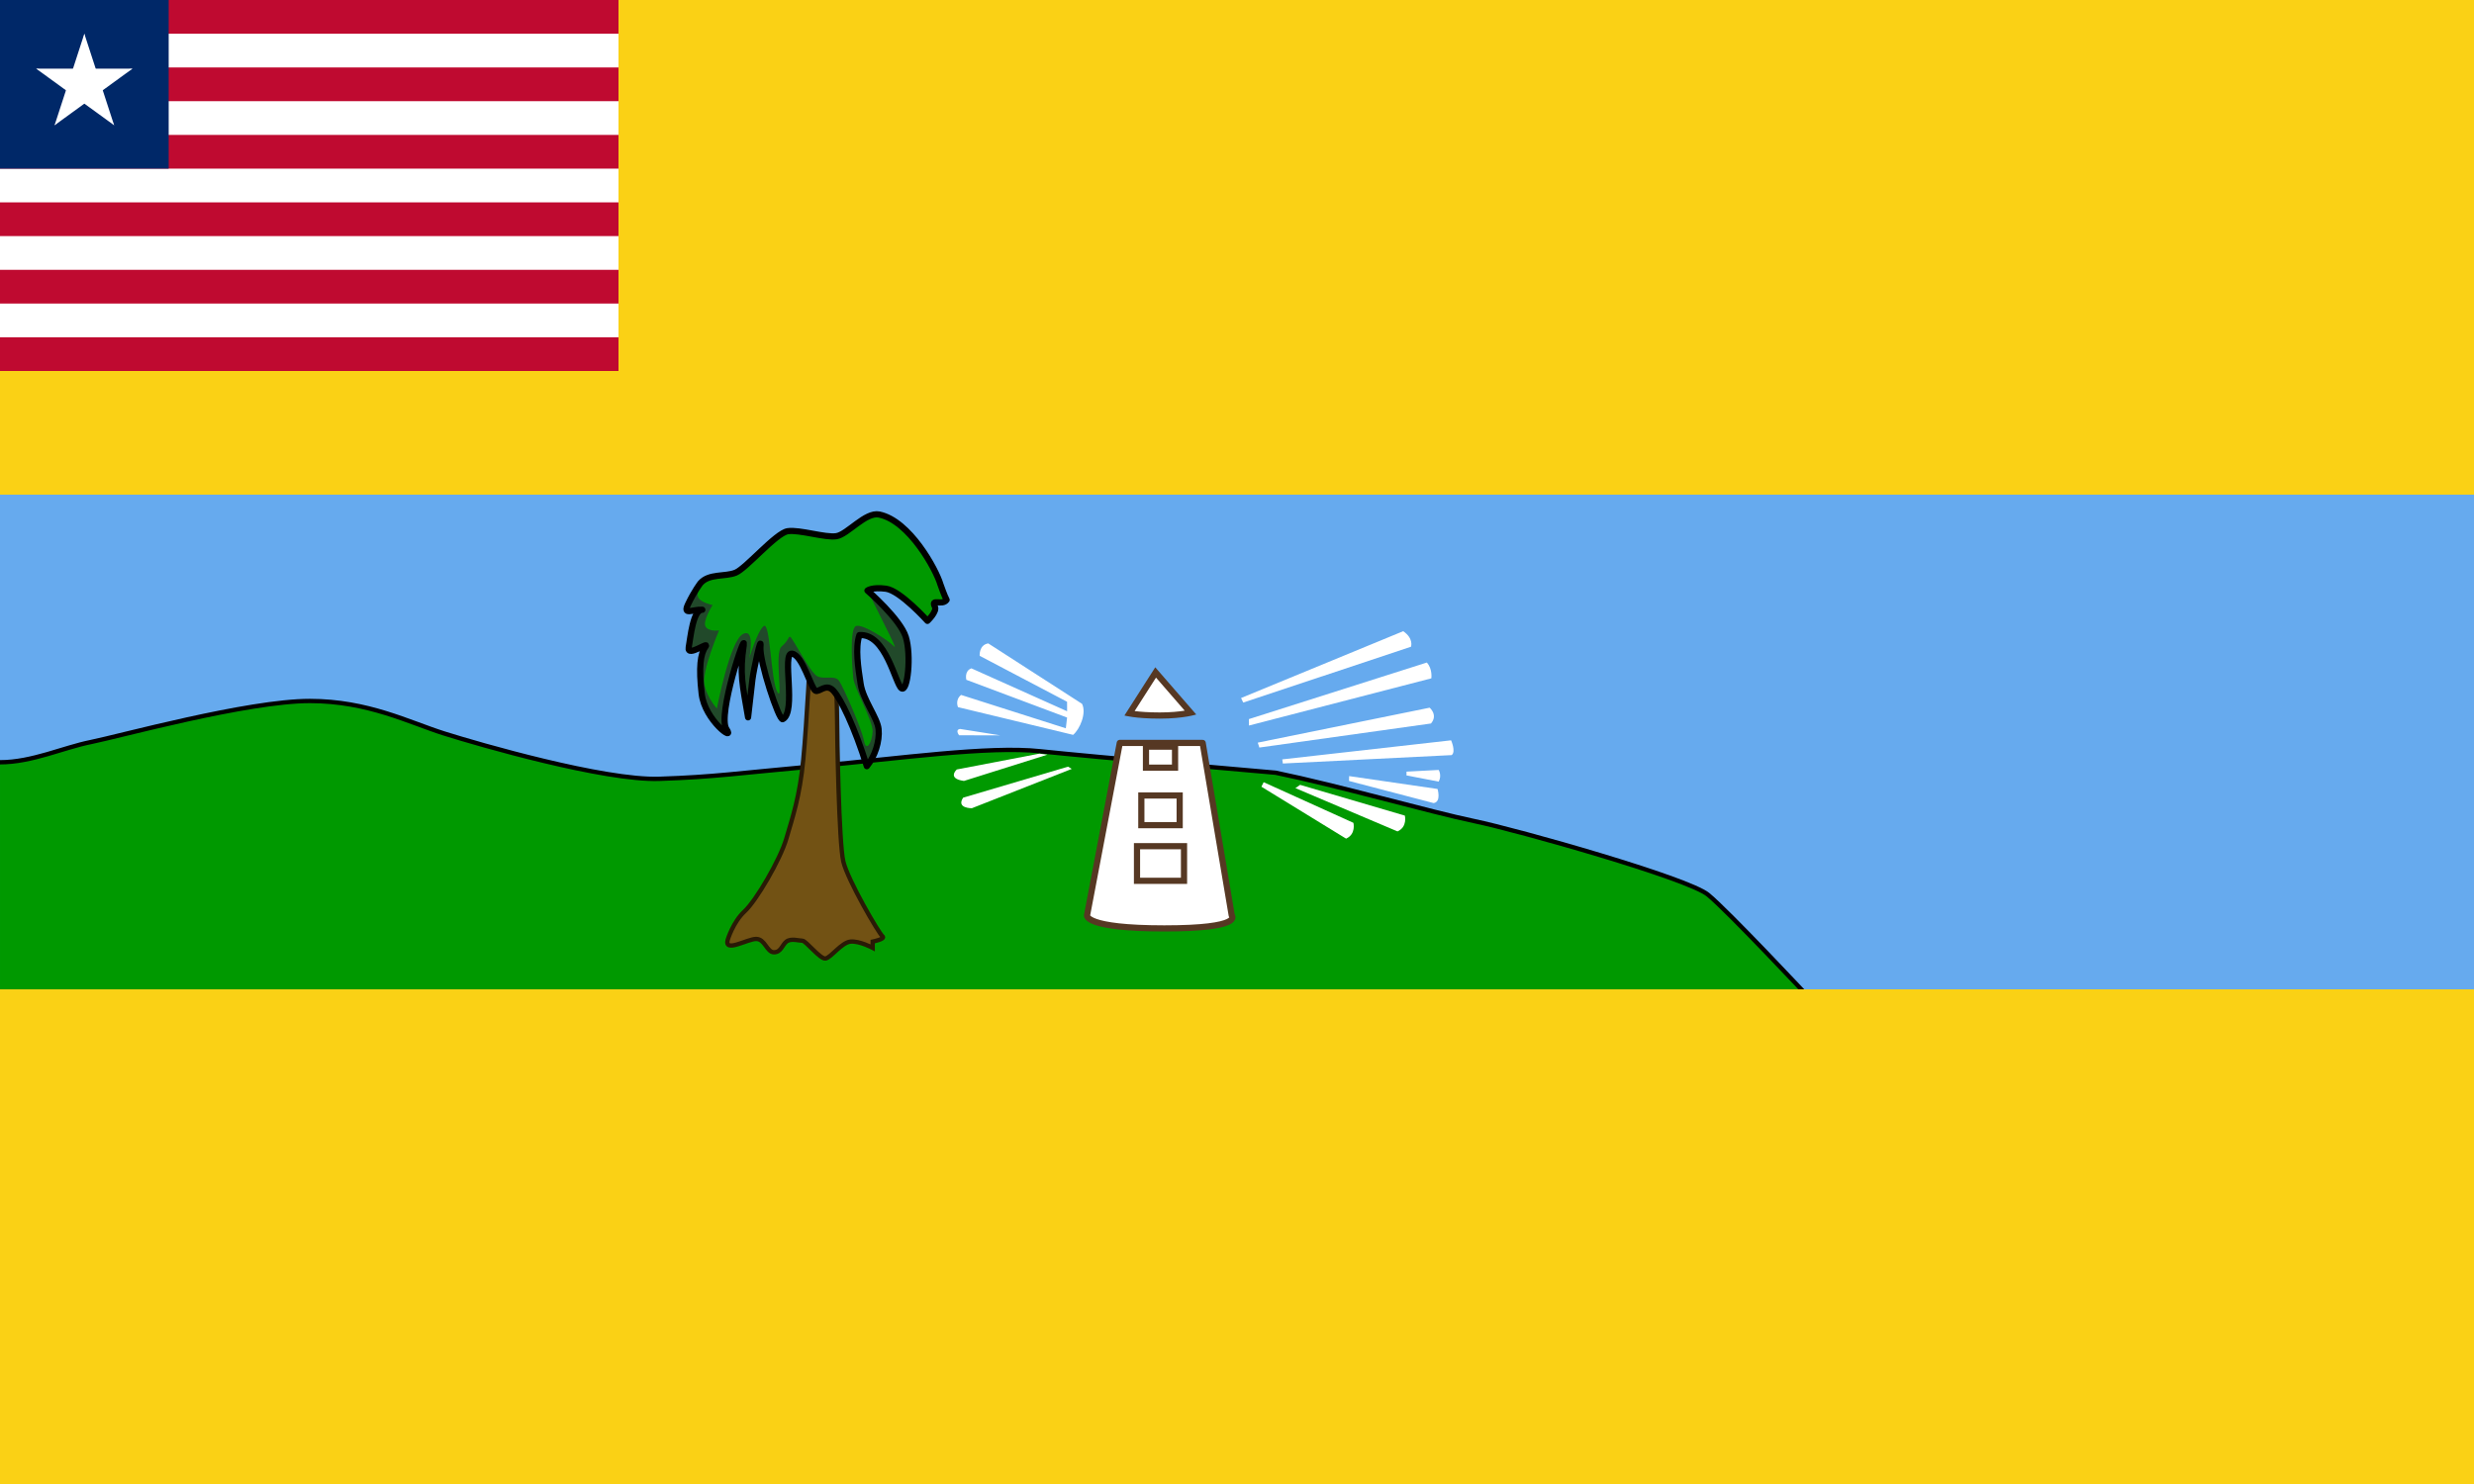 <svg enable-background="new 0 0 4000 2400" height="2400" viewBox="0 0 4000 2400" width="4000" xmlns="http://www.w3.org/2000/svg" xmlns:xlink="http://www.w3.org/1999/xlink"><clipPath id="a"><path d="m0 800h4000v800h-4000z"/></clipPath><path d="m0 0h4000v2400h-4000z" fill="#fad115"/><path d="m0 0h1000v600h-1000z" fill="#bf0a30"/><path d="m0 54.545v54.545h1000v-54.545zm0 109.091v54.545h1000v-54.545zm0 109.092v54.545h1000v-54.545zm0 109.09v54.545h1000v-54.545zm0 109.091v54.545h1000v-54.545z" fill="#fff"/><path d="m0 0h272.727v272.728h-272.727z" fill="#002868"/><g fill="#fff" transform="matrix(15 0 0 15 25 25)"><path d="m7.424 1.97-1.685 5.187 2.593.843z"/><path d="m6.516 8 .908-6.03 1.686 5.187z"/><g transform="matrix(.309 .951 -.951 .309 0 0)"><path d="m10.263-4.191-.908-6.03-1.685 5.187z"/><path d="m8.447-4.191.908-6.03 1.686 5.187z"/></g><g transform="matrix(.309 -.951 .951 .309 0 0)"><path d="m-3.858 9.931-.909-6.03-1.685 5.187z"/><path d="m-5.675 9.931.908-6.03 1.686 5.187z"/></g><g transform="matrix(-.809 .588 -.588 -.809 0 0)"><path d="m-.734-9.794-.908-6.031-1.686 5.188z"/><path d="m-2.551-9.794.909-6.031 1.685 5.188z"/></g><g transform="matrix(-.809 -.588 .588 -.809 0 0)"><path d="m-9.462-1.067-.908-6.03-1.686 5.188z"/><path d="m-11.278-1.067.908-6.03 1.685 5.188z"/></g></g><path d="m0 800h4000v800h-4000z" fill="#6ae"/><path clip-path="url(#a)" d="m2925.098 1613.497s-130.876-139.798-163.594-166.567-306.365-104.104-377.751-118.977-220.106-57.463-321.237-78.284c0 0-297.442-25.821-380.726-34.744s-229.03 11.896-359.905 23.795-166.568 17.847-255.8 20.821-292.092-53.693-348.007-73.335c-53.912-18.938-145.539-53.54-217.132-53.54-73.558 0-309.34 58.463-353.956 67.386s-95.182 32.72-146.99 32.719v380.726z" fill="#090"/><path clip-path="url(#a)" d="m2925.098 1613.497s-130.876-139.798-163.594-166.567-306.365-104.104-377.751-118.977-220.106-57.463-321.237-78.284c0 0-297.442-25.821-380.726-34.744s-229.03 11.896-359.905 23.795-166.568 17.847-255.8 20.821-291.494-55.488-348.007-73.335c-56.514-17.846-123.018-52.54-217.132-52.54-101.025 0-309.34 57.463-353.956 66.386s-95.182 32.72-146.99 32.719" fill="none" stroke="#000" stroke-miterlimit="10" stroke-width="7"/><g fill="#fff"><path d="m2268.738 1020.803-262.154 108.062 3.477 7.344 271.283-90.283c-.001 0 4.738-13.256-12.606-25.123z"/><path d="m2306.903 1071.485-287.627 91.457.087 10.431 294.843-76.329s2.193-15.297-7.303-25.559z"/><path d="m2033.578 1201.019 277.889-56.508s13.988 11.69 2.175 25.559l-277.499 38.903z"/><path d="m2073.219 1228.101 272.935-30.82s8.216 18.432.913 23.908l-272.935 13.604z"/><path d="m2274.041 1247.921 52.031-2.738s5.478 8.867 0 18.908l-52.031-10.041z"/><path d="m2039.445 1272.306 3.651-7.302 145.139 65.723s4.564 18.257-11.866 25.56z"/><path d="m2094.43 1274.593 7.651-5.302 169.308 49.743s4.564 18.257-11.866 25.56z"/><path d="m2181.107 1263.004.216-7.867 142.924 20.82s6.39 20.995-6.39 22.821z"/><path d="m1810.5 1201.5-53 279s-4 21 125 21 109-21 109-21l-47-279z" stroke="#563823" stroke-linejoin="round" stroke-miterlimit="10" stroke-width="10"/></g><path d="m1838.334 1368.5h76v56h-76z" fill="none" stroke="#563823" stroke-miterlimit="10" stroke-width="10"/><path d="m1845.334 1286.5h62v48h-62z" fill="none" stroke="#563823" stroke-miterlimit="10" stroke-width="10"/><path d="m1852.834 1207.5h47v34h-47z" fill="none" stroke="#563823" stroke-miterlimit="10" stroke-width="10"/><path d="m1875.174 1157.202c-25.02 0-40.912-1.994-49.081-3.421l42.353-66.259 56.538 65.129c-8.927 1.899-25.707 4.551-49.81 4.551z" fill="#fff"/><path d="m1869.057 1095.852 46.413 53.465c-9.346 1.475-22.847 2.885-40.295 2.885-18.404 0-31.81-1.107-40.706-2.239zm-1.22-16.66-49.842 77.976s17.262 5.034 57.18 5.034c38.839 0 58.912-6.694 58.912-6.694z" fill="#563823"/><path d="m1725.297 1150.269-.045-15.363-141.32-74.315s-1.449-17.515 13.86-20.066l151.685 97.759c7.479 15.03-3.402 40.823-14.458 50.178l-186.107-44.823s-5.252-11.262 4.954-19.767l169.341 53.987 2.045-17.386-162.881-61.06s-3.701-14.262 8.206-18.515z" fill="#fff"/><path d="m1552.185 1178.901 64.804 10.281-66.231-.01c0 .001-7.136-8.843 1.427-10.271z" fill="#fff"/><path d="m1557.206 1290.046 169.618-50.164 5.97 3.646-161.488 63.587c.001 0-25.715.355-14.1-17.069z" fill="#fff"/><path d="m1558.529 1262.976 134.935-42.493-12.97-1.646-133.581 25.585c0-.001-16.261 14.746 11.616 18.554z" fill="#fff"/><path d="m1176.543 1519.934s8.629-28.764 27.326-46.022 57.529-83.419 67.597-117.936 21.573-67.597 27.326-128.002 11.506-176.902 11.506-176.902l40.271 20.135s2.876 70.474 2.876 93.485 2.877 198.476 10.068 228.678 57.529 116.495 63.282 120.811-15.82 8.63-15.82 8.63v10.067s-21.573-11.506-35.956-10.067-31.641 25.888-40.271 27.326-31.641-28.765-37.394-28.765-18.697-4.314-25.888 1.438-8.629 17.259-20.135 17.259-14.383-21.573-28.765-21.573-51.776 23.011-46.023 1.438z" fill="#725214" stroke="#291a06" stroke-miterlimit="10" stroke-width="7"/><path d="m1132.5 943.114c14-16 40-10 57-17s65-64 84-67 61 11 79 8 46.895-39.511 69-35c49 10 92 89 99 113 0 0 7 20 10 25-7 10-26-3-19 11 4.025 8.05-12 23-12 23s-44-49-67-52-30 3-30 3 53 46 62 75c9.265 29.853 3 90-7 83s-25-89-68-86c-7 21-2 53 2 79s27.165 54.652 29 73c2 20-6 44-19 60-20-64-42-109-54-122s-23 3-29 0c-7.211-3.605-21-58-38-60s7.909 94.546-15 106c-6 3-38-94-36-117s-11.152 37.297-13 53c-2 17-7 61-7 61-9-53-14-70-7-117 3.83-25.716-43 114-28 136s-35-14-40-57-2-65 6-76-30 18-27 1 7-61 22-61c-16-1-32 10-23-9 10.022-21.156 20-34 20-34z" fill="#090"/><path d="m1402.5 952.5c19.696 22.545 53 46 62 75 9.265 29.853 3 90-7 83s-25-89-68-86c-7 21-2 53 2 79s27.165 54.652 29 73c2 20-6 44-19 60-20-64-42-109-54-122s-23 3-29 0c-7.211-3.605-21-58-38-60s7.909 94.546-15 106c-6 3-38-94-36-117s-11.152 37.297-13 53c-2 17-7 61-7 61-9-53-14-70-7-117 3.83-25.716-43 114-28 136s-35-14-40-57-2-65 6-76-30 18-27 1 7-61 22-61c-16-1-32 10-23-9 10.021-21.156 20-34 20-34s-8.266 18.862-3.038 26.704 22.652 11.326 22.652 11.326-16.554 26.137-11.326 34.849 21.781 6.099 21.781 6.099-28.75 67.085-23.523 88.866 20.038 37.463 20.038 37.463 20.91-108.904 41.819-120.23 10.455 39.206 10.455 39.206 13.069-44.433 23.523-52.274 11.326 87.123 21.781 106.29-5.228-62.728 6.97-73.183 10.455-16.553 13.94-15.682 32.236 57.501 43.562 63.6 28.75-2.613 35.72 7.841 36.591 77.54 40.077 96.707 13.069 2.613 13.94-14.811-29.622-69.698-31.364-87.123-6.099-79.282 4.356-83.638 53.145 23.523 61.857 33.107-37.463-75.799-43.22-93.117z" fill="#21492a"/><path d="m1132.5 943.114c14-16 40-10 57-17s65-64 84-67 61 11 79 8 46.895-39.511 69-35c49 10 92 89 99 113 0 0 7 20 10 25-7 10-26-3-19 11 4.025 8.05-12 23-12 23s-44-49-67-52-30 3-30 3 53 46 62 75c9.265 29.853 3 90-7 83s-25-89-68-86c-7 21-2 53 2 79s27.165 54.652 29 73c2 20-6 44-19 60-20-64-42-109-54-122s-23 3-29 0c-7.211-3.605-21-58-38-60s7.909 94.546-15 106c-6 3-38-94-36-117s-11.152 37.297-13 53c-2 17-7 61-7 61-9-53-14-70-7-117 3.83-25.716-43 114-28 136s-35-14-40-57-2-65 6-76-30 18-27 1 7-61 22-61c-16-1-32 10-23-9 10.022-21.156 20-34 20-34z" fill="none" stroke="#000" stroke-linejoin="round" stroke-miterlimit="10" stroke-width="10"/></svg>